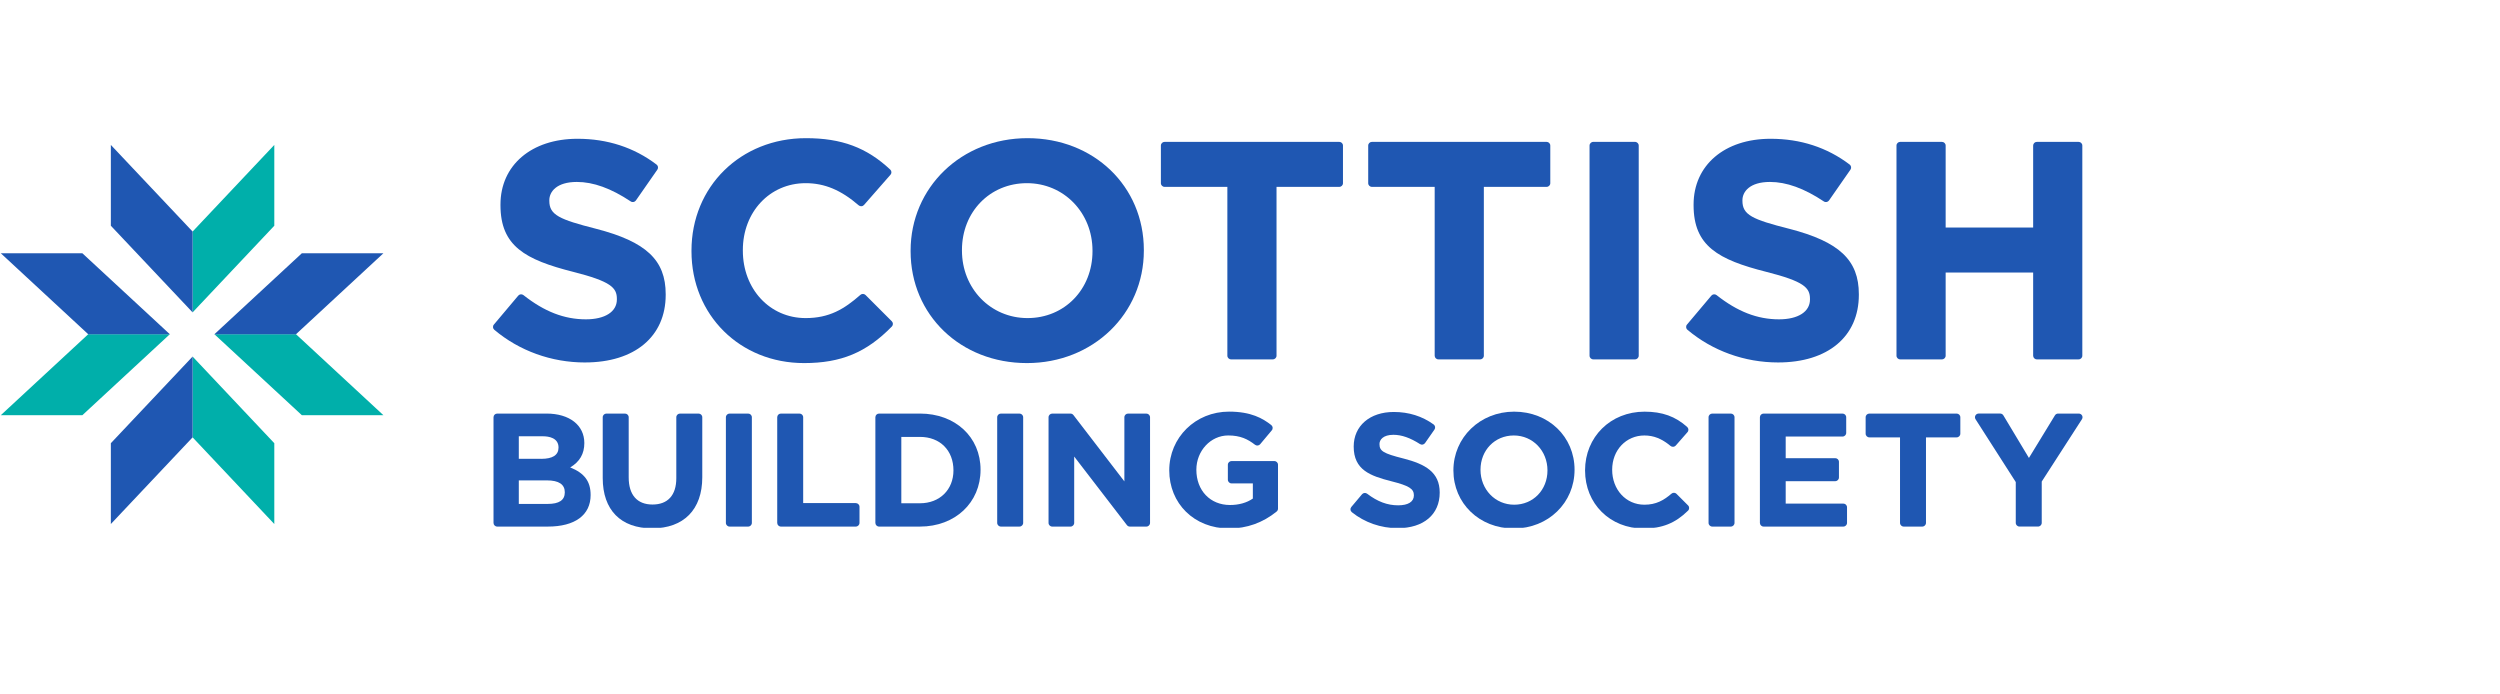 <svg xmlns="http://www.w3.org/2000/svg" width="180" height="50" viewBox="0 0 180 50" fill="none"><g clip-path="url(#clip0_2011_2127)"><path d="M19.75 10.435V16.253L13.867 22.491V16.672L19.75 10.435Z" fill="#00AFAA"></path><path d="M19.75 37.729V31.911L13.867 25.672V31.489L19.75 37.729Z" fill="#00AFAA"></path><path d="M27.605 29.894H21.733L15.436 24.064H21.311L27.605 29.894Z" fill="#00AFAA"></path><path d="M0.057 29.894H5.93L12.228 24.064H6.352L0.057 29.894Z" fill="#00AFAA"></path><path d="M7.981 10.435V16.253L13.867 22.491V16.672L7.981 10.435Z" fill="#1F57B2"></path><path d="M7.981 37.729V31.911L13.867 25.672V31.489L7.981 37.729Z" fill="#1F57B2"></path><path d="M27.605 18.235H21.733L15.436 24.065H21.311L27.605 18.235Z" fill="#1F57B2"></path><path d="M0.057 18.235H5.93L12.228 24.065H6.352L0.057 18.235Z" fill="#1F57B2"></path><path d="M41.054 33.654C41.738 33.249 42.072 32.675 42.072 31.9C42.072 30.611 41.002 29.777 39.348 29.777H35.801C35.652 29.777 35.533 29.895 35.533 30.043V37.648C35.533 37.795 35.652 37.914 35.801 37.914H39.441C41.401 37.914 42.525 37.086 42.525 35.642C42.525 34.664 42.084 34.066 41.056 33.655L41.054 33.654ZM37.354 34.588H39.382C40.235 34.588 40.666 34.877 40.666 35.446C40.666 36.015 40.253 36.282 39.44 36.282H37.354V34.589V34.588ZM38.964 33.035H37.354V31.412H39.081C39.505 31.412 40.214 31.518 40.214 32.224C40.214 32.763 39.794 33.037 38.964 33.037V33.035Z" fill="#1F57B2"></path><path d="M50.295 29.777H48.963C48.814 29.777 48.694 29.895 48.694 30.043V34.432C48.694 35.654 48.085 36.326 46.98 36.326C45.874 36.326 45.266 35.632 45.266 34.374V30.043C45.266 29.895 45.146 29.777 44.997 29.777H43.665C43.516 29.777 43.396 29.895 43.396 30.043V34.42C43.396 36.72 44.694 38.04 46.957 38.04C49.219 38.04 50.564 36.7 50.564 34.363V30.043C50.564 29.895 50.444 29.777 50.295 29.777Z" fill="#1F57B2"></path><path d="M53.865 29.777H52.533C52.384 29.777 52.264 29.896 52.264 30.043V37.648C52.264 37.795 52.384 37.914 52.533 37.914H53.865C54.014 37.914 54.134 37.795 54.134 37.648V30.043C54.134 29.896 54.014 29.777 53.865 29.777Z" fill="#1F57B2"></path><path d="M61.615 36.223H57.829V30.043C57.829 29.895 57.71 29.777 57.561 29.777H56.228C56.079 29.777 55.96 29.895 55.96 30.043V37.648C55.96 37.795 56.079 37.914 56.228 37.914H61.615C61.764 37.914 61.884 37.795 61.884 37.648V36.489C61.884 36.342 61.764 36.223 61.615 36.223Z" fill="#1F57B2"></path><path d="M66.238 29.777H63.295C63.146 29.777 63.027 29.895 63.027 30.043V37.648C63.027 37.795 63.146 37.914 63.295 37.914H66.238C68.766 37.914 70.6 36.194 70.6 33.822C70.6 31.449 68.766 29.777 66.238 29.777ZM68.649 33.869C68.649 35.261 67.657 36.235 66.238 36.235H64.895V31.457H66.238C67.68 31.457 68.649 32.426 68.649 33.869Z" fill="#1F57B2"></path><path d="M73.399 29.777H72.067C71.919 29.777 71.798 29.896 71.798 30.043V37.648C71.798 37.795 71.919 37.914 72.067 37.914H73.399C73.548 37.914 73.668 37.795 73.668 37.648V30.043C73.668 29.896 73.548 29.777 73.399 29.777Z" fill="#1F57B2"></path><path d="M82.533 29.777H81.224C81.075 29.777 80.955 29.895 80.955 30.043V34.66L77.286 29.883C77.234 29.817 77.155 29.778 77.072 29.778H75.764C75.615 29.778 75.495 29.897 75.495 30.044V37.649C75.495 37.797 75.615 37.915 75.764 37.915H77.073C77.222 37.915 77.342 37.797 77.342 37.649V32.872L81.14 37.811C81.191 37.877 81.27 37.915 81.354 37.915H82.534C82.683 37.915 82.803 37.797 82.803 37.649V30.044C82.803 29.897 82.683 29.778 82.534 29.778L82.533 29.777Z" fill="#1F57B2"></path><path d="M91.747 33.196H88.674C88.525 33.196 88.406 33.314 88.406 33.462V34.539C88.406 34.686 88.525 34.805 88.674 34.805H90.205V35.896C89.769 36.199 89.201 36.36 88.561 36.36C87.134 36.36 86.138 35.316 86.138 33.822C86.138 32.46 87.168 31.353 88.433 31.353C89.312 31.353 89.84 31.62 90.362 32.023C90.477 32.111 90.641 32.094 90.733 31.983L91.57 30.983C91.617 30.928 91.638 30.857 91.631 30.785C91.623 30.714 91.587 30.648 91.53 30.603C90.919 30.125 90.082 29.637 88.491 29.637C86.078 29.637 84.186 31.496 84.186 33.866C84.186 36.237 85.961 38.05 88.502 38.05C89.77 38.05 90.919 37.64 91.916 36.833C91.978 36.782 92.016 36.706 92.016 36.626V33.46C92.016 33.313 91.896 33.194 91.747 33.194V33.196Z" fill="#1F57B2"></path><path d="M101.045 33.012C99.595 32.645 99.322 32.478 99.322 31.969C99.322 31.663 99.585 31.306 100.328 31.306C100.915 31.306 101.537 31.523 102.236 31.972C102.359 32.051 102.52 32.019 102.604 31.9L103.283 30.926C103.365 30.808 103.337 30.645 103.221 30.56C102.396 29.965 101.432 29.662 100.353 29.662C98.626 29.662 97.466 30.663 97.466 32.152C97.466 33.831 98.648 34.263 100.191 34.654C101.454 34.974 101.8 35.191 101.8 35.663C101.8 36.136 101.376 36.383 100.666 36.383C99.89 36.383 99.182 36.118 98.435 35.548C98.322 35.46 98.157 35.478 98.065 35.588L97.297 36.5C97.25 36.556 97.228 36.625 97.236 36.697C97.242 36.768 97.278 36.832 97.334 36.879C98.253 37.62 99.424 38.028 100.634 38.028C102.5 38.028 103.659 37.046 103.659 35.468C103.659 33.989 102.617 33.417 101.05 33.012H101.045Z" fill="#1F57B2"></path><path d="M109.019 29.639C106.565 29.639 104.645 31.497 104.645 33.868C104.645 36.239 106.514 38.051 108.995 38.051C111.477 38.051 113.368 36.193 113.368 33.822C113.368 31.451 111.499 29.639 109.019 29.639ZM111.418 33.869C111.418 35.277 110.387 36.339 109.019 36.339C107.651 36.339 106.596 35.234 106.596 33.823C106.596 32.413 107.627 31.354 108.995 31.354C110.363 31.354 111.418 32.459 111.418 33.869Z" fill="#1F57B2"></path><path d="M120.713 35.559C120.613 35.459 120.453 35.452 120.346 35.545C119.787 36.022 119.242 36.339 118.394 36.339C117.073 36.339 116.076 35.257 116.076 33.823C116.076 32.389 117.095 31.354 118.394 31.354C119.07 31.354 119.651 31.586 120.28 32.108C120.393 32.202 120.559 32.188 120.655 32.079L121.5 31.114C121.596 31.005 121.585 30.84 121.477 30.742C120.627 29.98 119.682 29.64 118.405 29.64C115.964 29.64 114.124 31.459 114.124 33.869C114.124 36.28 115.935 38.052 118.335 38.052C119.668 38.052 120.626 37.668 121.54 36.765C121.644 36.662 121.646 36.492 121.54 36.389L120.711 35.56L120.713 35.559Z" fill="#1F57B2"></path><path d="M124.617 29.777H123.284C123.136 29.777 123.016 29.896 123.016 30.043V37.648C123.016 37.795 123.136 37.914 123.284 37.914H124.617C124.765 37.914 124.885 37.795 124.885 37.648V30.043C124.885 29.896 124.765 29.777 124.617 29.777Z" fill="#1F57B2"></path><path d="M132.716 36.257H128.57V34.645H132.135C132.284 34.645 132.404 34.526 132.404 34.378V33.254C132.404 33.106 132.284 32.988 132.135 32.988H128.57V31.432H132.659C132.808 31.432 132.927 31.314 132.927 31.166V30.043C132.927 29.895 132.808 29.777 132.659 29.777H126.982C126.832 29.777 126.713 29.895 126.713 30.043V37.648C126.713 37.795 126.832 37.914 126.982 37.914H132.718C132.867 37.914 132.986 37.795 132.986 37.648V36.525C132.986 36.377 132.867 36.258 132.718 36.258L132.716 36.257Z" fill="#1F57B2"></path><path d="M140.876 29.777H134.595C134.446 29.777 134.326 29.895 134.326 30.043V31.224C134.326 31.372 134.446 31.491 134.595 31.491H136.801V37.648C136.801 37.795 136.921 37.914 137.07 37.914H138.402C138.551 37.914 138.671 37.795 138.671 37.648V31.491H140.876C141.025 31.491 141.144 31.372 141.144 31.224V30.043C141.144 29.895 141.025 29.777 140.876 29.777Z" fill="#1F57B2"></path><path d="M149.909 29.915C149.862 29.831 149.77 29.777 149.673 29.777H148.185C148.09 29.777 148.003 29.826 147.955 29.905L146.083 32.972L144.242 29.906C144.194 29.826 144.106 29.775 144.011 29.775H142.466C142.368 29.775 142.278 29.828 142.23 29.914C142.183 29.998 142.187 30.103 142.239 30.185L145.135 34.708V37.646C145.135 37.794 145.255 37.912 145.404 37.912H146.736C146.885 37.912 147.005 37.794 147.005 37.646V34.672L149.899 30.185C149.952 30.103 149.955 29.998 149.909 29.914V29.915Z" fill="#1F57B2"></path><path d="M42.117 26.097C45.702 26.097 47.93 24.231 47.93 21.228V21.183C47.93 18.723 46.523 17.403 42.913 16.471C40.267 15.798 39.551 15.474 39.551 14.461V14.417C39.551 13.809 40.07 13.1 41.533 13.1C42.722 13.1 43.991 13.558 45.413 14.503C45.536 14.585 45.7 14.554 45.784 14.434L47.331 12.212C47.412 12.095 47.387 11.935 47.273 11.849C45.651 10.617 43.735 9.992 41.579 9.992C38.263 9.992 36.034 11.895 36.034 14.729V14.774C36.034 17.712 37.8 18.695 41.276 19.575C43.978 20.261 44.415 20.711 44.415 21.518V21.563C44.415 22.445 43.561 22.992 42.185 22.992C40.626 22.992 39.196 22.438 37.688 21.248C37.573 21.158 37.408 21.174 37.314 21.286L35.558 23.371C35.463 23.483 35.477 23.649 35.59 23.744C37.388 25.263 39.707 26.098 42.118 26.098L42.117 26.097Z" fill="#1F57B2"></path><path d="M64.214 23.508C64.315 23.403 64.315 23.238 64.213 23.135L62.32 21.242C62.219 21.142 62.057 21.135 61.95 21.229C60.775 22.262 59.705 22.902 58.005 22.902C55.427 22.902 53.485 20.814 53.485 18.045V18C53.485 15.257 55.429 13.188 58.005 13.188C59.368 13.188 60.548 13.68 61.828 14.785C61.882 14.831 61.952 14.854 62.023 14.849C62.095 14.845 62.162 14.811 62.208 14.758L64.117 12.579C64.211 12.471 64.204 12.309 64.098 12.211C62.404 10.625 60.589 9.948 58.028 9.948C53.331 9.948 49.787 13.429 49.787 18.045V18.089C49.787 22.68 53.272 26.142 57.893 26.142C60.557 26.142 62.388 25.378 64.214 23.508Z" fill="#1F57B2"></path><path d="M82.357 18.045V18C82.357 13.409 78.756 9.948 73.983 9.948C69.21 9.948 65.564 13.505 65.564 18.045V18.089C65.564 22.68 69.165 26.142 73.938 26.142C78.711 26.142 82.357 22.585 82.357 18.045ZM78.66 18.089C78.66 20.832 76.649 22.902 73.983 22.902C71.317 22.902 69.261 20.768 69.261 18.045V18C69.261 15.257 71.272 13.188 73.938 13.188C76.604 13.188 78.66 15.322 78.66 18.045V18.089Z" fill="#1F57B2"></path><path d="M96.426 10.215H83.853C83.704 10.215 83.584 10.334 83.584 10.482V13.189C83.584 13.337 83.704 13.455 83.853 13.455H88.37V25.609C88.37 25.757 88.489 25.875 88.638 25.875H91.641C91.79 25.875 91.91 25.757 91.91 25.609V13.455H96.426C96.575 13.455 96.694 13.337 96.694 13.189V10.482C96.694 10.334 96.575 10.215 96.426 10.215Z" fill="#1F57B2"></path><path d="M98.78 13.455H103.297V25.609C103.297 25.757 103.416 25.875 103.565 25.875H106.568C106.718 25.875 106.837 25.757 106.837 25.609V13.455H111.353C111.502 13.455 111.621 13.337 111.621 13.189V10.482C111.621 10.334 111.502 10.215 111.353 10.215H98.78C98.631 10.215 98.511 10.334 98.511 10.482V13.189C98.511 13.337 98.631 13.455 98.78 13.455Z" fill="#1F57B2"></path><path d="M117.719 10.215H114.716C114.568 10.215 114.447 10.335 114.447 10.482V25.609C114.447 25.756 114.568 25.875 114.716 25.875H117.719C117.867 25.875 117.988 25.756 117.988 25.609V10.482C117.988 10.335 117.867 10.215 117.719 10.215Z" fill="#1F57B2"></path><path d="M128.817 16.471C126.171 15.8 125.455 15.474 125.455 14.461V14.417C125.455 13.809 125.974 13.1 127.436 13.1C128.626 13.1 129.895 13.558 131.317 14.503C131.44 14.585 131.604 14.554 131.688 14.434L133.235 12.212C133.315 12.095 133.29 11.935 133.177 11.849C131.553 10.617 129.638 9.992 127.483 9.992C124.166 9.992 121.938 11.895 121.938 14.729V14.774C121.938 17.712 123.704 18.695 127.18 19.575C129.882 20.261 130.318 20.709 130.318 21.518V21.563C130.318 22.445 129.464 22.992 128.09 22.992C126.53 22.992 125.101 22.438 123.593 21.248C123.478 21.158 123.314 21.174 123.219 21.285L121.463 23.369C121.368 23.481 121.382 23.648 121.495 23.743C123.294 25.261 125.612 26.097 128.023 26.097C131.609 26.097 133.837 24.231 133.837 21.228V21.183C133.837 18.724 132.43 17.403 128.82 16.471H128.817Z" fill="#1F57B2"></path><path d="M136.815 25.875H139.818C139.967 25.875 140.087 25.757 140.087 25.609V19.622H146.387V25.609C146.387 25.757 146.506 25.875 146.655 25.875H149.658C149.808 25.875 149.927 25.757 149.927 25.609V10.482C149.927 10.334 149.808 10.215 149.658 10.215H146.655C146.506 10.215 146.387 10.334 146.387 10.482V16.38H140.087V10.482C140.087 10.334 139.967 10.215 139.818 10.215H136.815C136.666 10.215 136.547 10.334 136.547 10.482V25.609C136.547 25.757 136.666 25.875 136.815 25.875Z" fill="#1F57B2"></path></g><defs><clipPath id="clip0_2011_2127"><rect width="150" height="28" fill="white" transform="translate(0 10)"></rect></clipPath></defs></svg>
